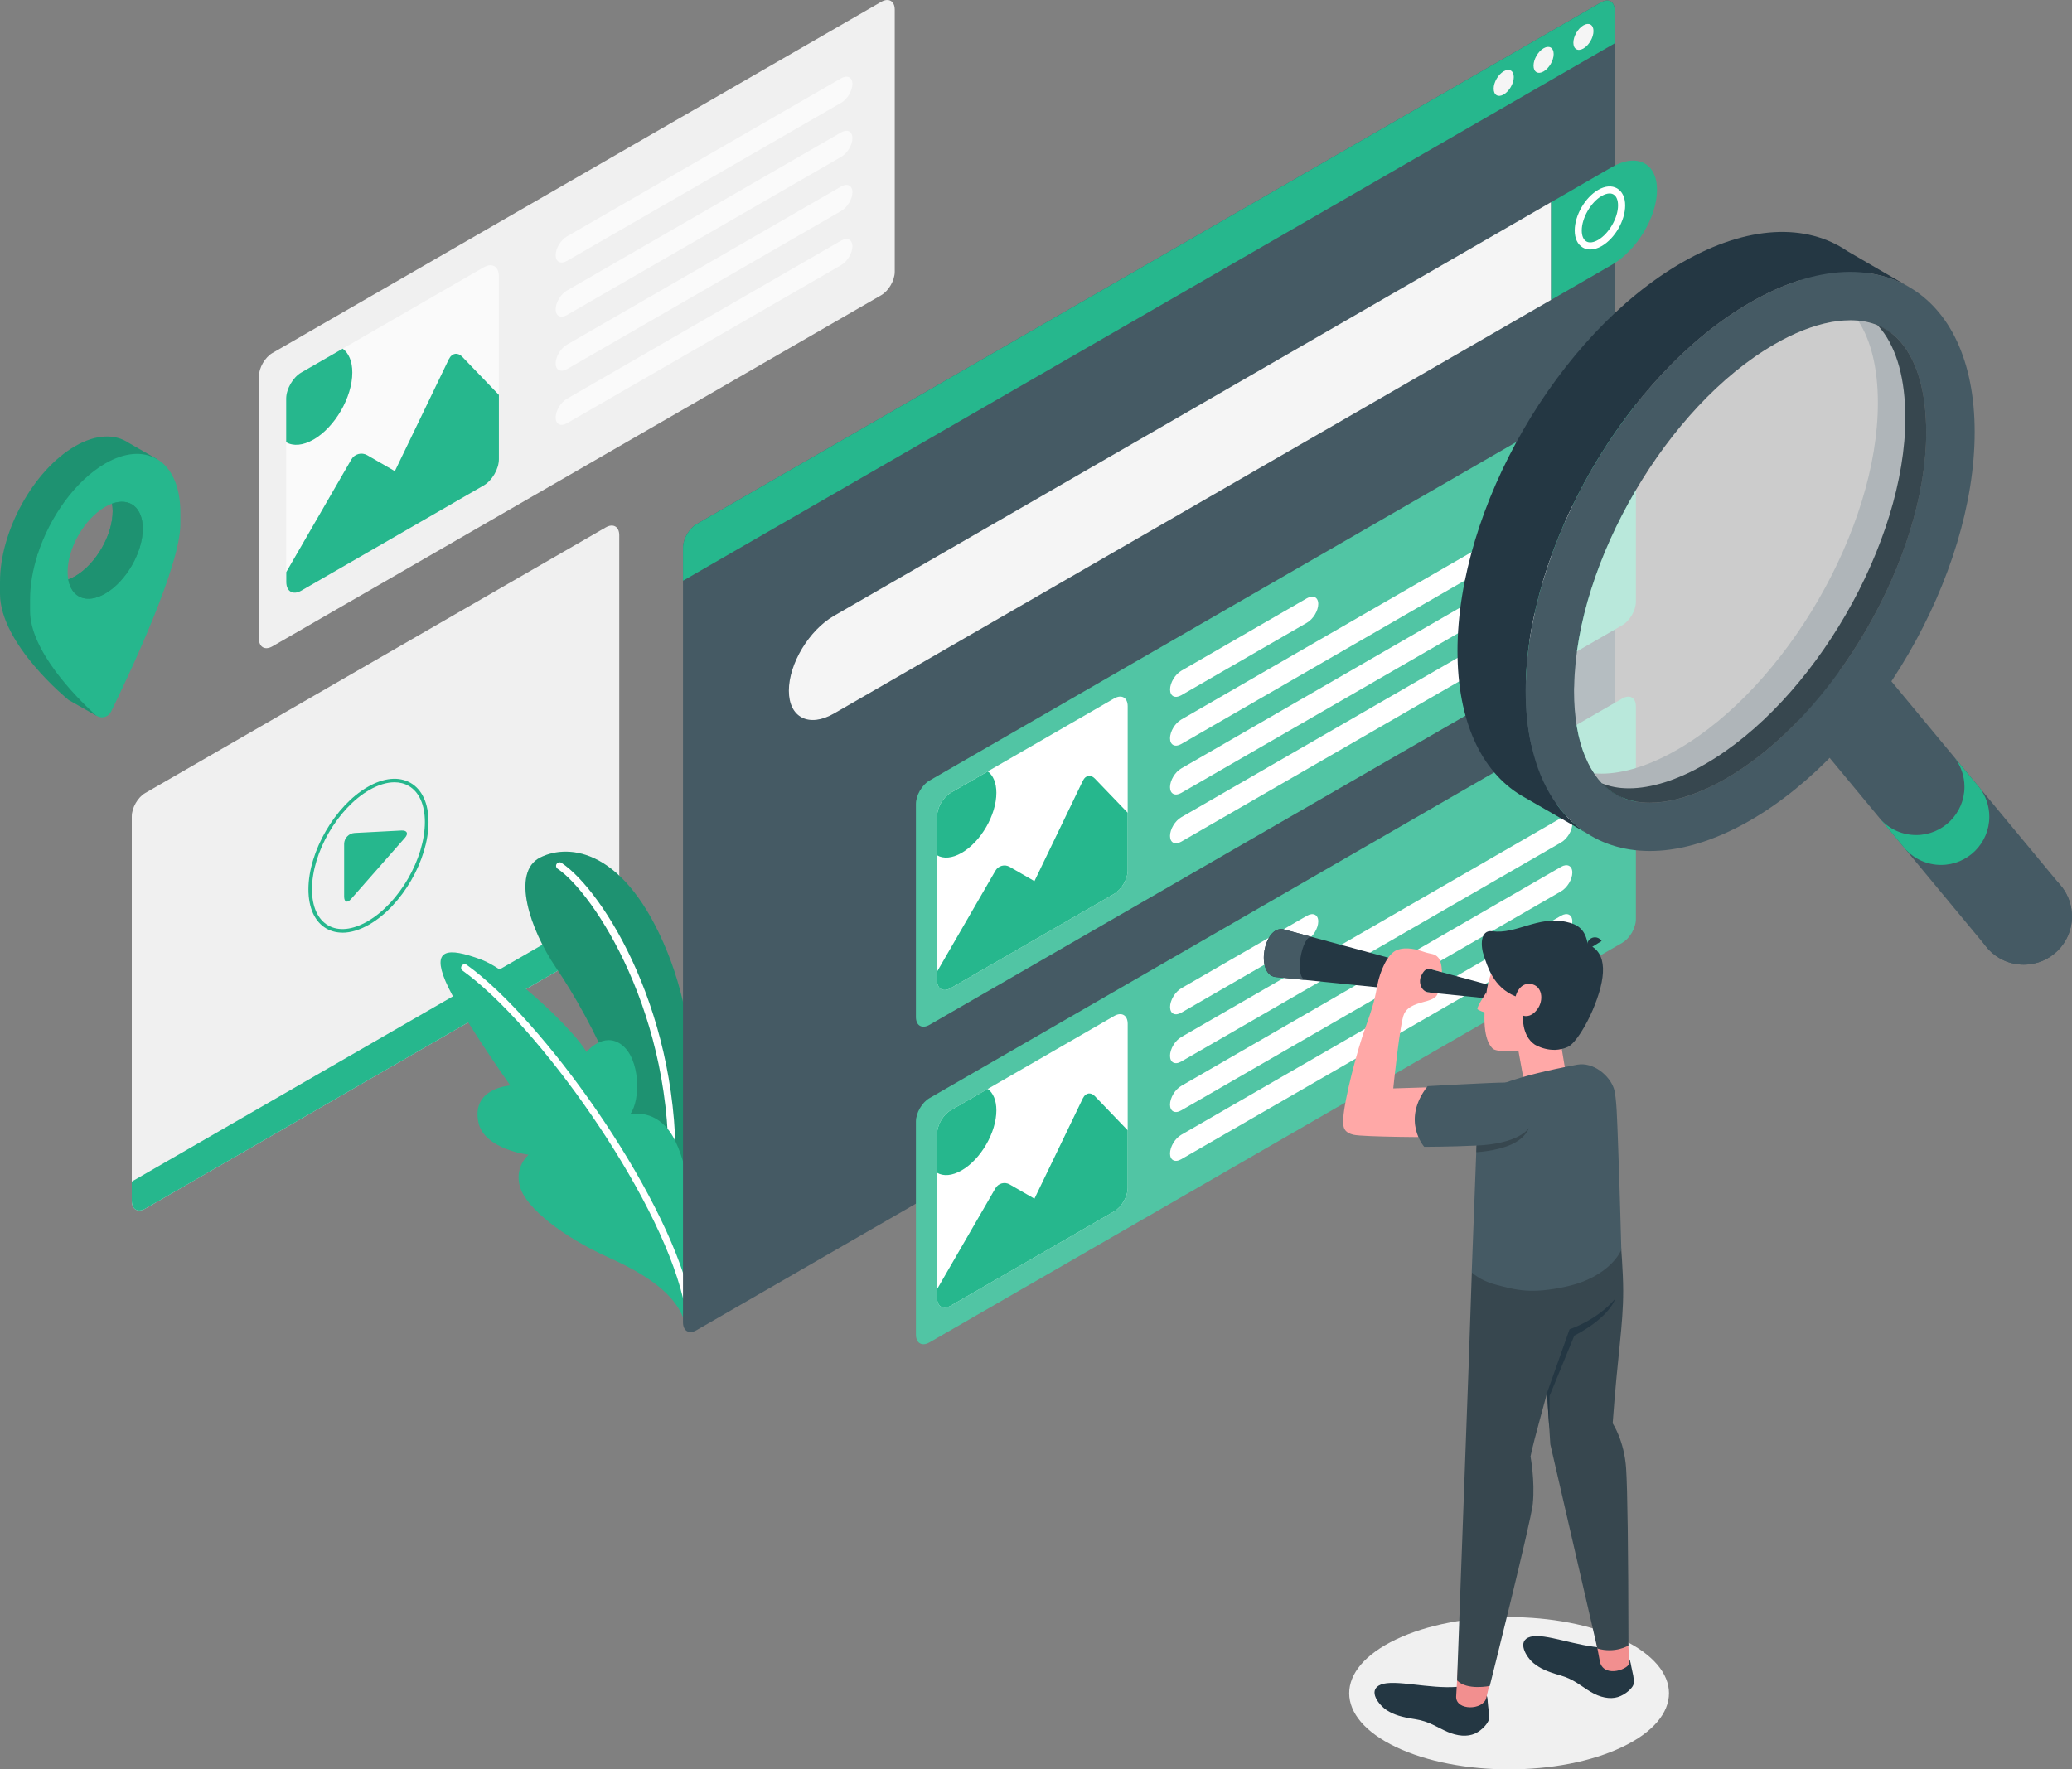 <svg width="816" height="697" viewBox="0 0 816 697" fill="none" xmlns="http://www.w3.org/2000/svg">
<rect x="0" y="0" width="816" height="697" fill="#808080" stroke="none"/>
<g clip-path="url(#clip0_2027_11111)">
<path d="M638.84 688.22C614.247 699.934 574.381 699.934 549.788 688.22C525.196 676.506 525.196 657.53 549.788 645.816C574.381 634.103 614.247 634.103 638.84 645.816C663.433 657.53 663.433 676.527 638.84 688.22Z" fill="#F0F0F0"/>
<path d="M101.965 148.279V251.528C101.965 254.933 104.346 256.308 107.302 254.605L347.032 116.297C349.988 114.594 352.369 110.45 352.369 107.065V3.816C352.369 0.41 349.988 -0.964 347.032 0.739L107.302 139.047C104.346 140.75 101.965 144.894 101.965 148.279Z" fill="#F0F0F0"/>
<path d="M118.676 146.74L190.504 105.301C193.789 103.413 196.458 104.952 196.458 108.727V180.876C196.458 184.671 193.789 189.287 190.504 191.174L118.676 232.614C115.391 234.501 112.723 232.983 112.723 229.188V157.038C112.723 153.243 115.391 148.627 118.676 146.74Z" fill="#FAFAFA"/>
<path d="M176.852 141.324L155.503 185.595L144.623 179.317C142.426 178.045 139.634 178.804 138.362 180.999L112.742 225.352V229.229C112.742 233.024 115.411 234.563 118.695 232.655L190.524 191.215C193.808 189.328 196.477 184.712 196.477 180.917V155.561L182.025 140.524C180.28 138.698 177.961 139.068 176.873 141.345L176.852 141.324Z" fill="#26B78D"/>
<path d="M123.499 173.142C131.916 168.28 138.752 156.464 138.752 146.74C138.752 142.288 137.315 139.068 134.954 137.344L118.654 146.74C115.37 148.627 112.701 153.243 112.701 157.038V174.209C115.472 175.809 119.27 175.563 123.479 173.142H123.499Z" fill="#26B78D"/>
<path d="M223.287 93.136L331.245 30.854C333.708 29.438 335.7 30.444 335.7 33.11C335.7 35.777 333.708 39.08 331.245 40.496L223.287 102.778C220.823 104.193 218.832 103.188 218.832 100.521C218.832 97.854 220.823 94.551 223.287 93.136Z" fill="#FAFAFA"/>
<path d="M223.287 114.45L331.245 52.168C333.708 50.753 335.7 51.758 335.7 54.425C335.7 57.092 333.708 60.395 331.245 61.81L223.287 124.092C220.823 125.508 218.832 124.502 218.832 121.835C218.832 119.169 220.823 115.866 223.287 114.45Z" fill="#FAFAFA"/>
<path d="M223.287 135.765L331.245 73.483C333.708 72.067 335.7 73.073 335.7 75.74C335.7 78.406 333.708 81.709 331.245 83.125L223.287 145.407C220.823 146.822 218.832 145.817 218.832 143.15C218.832 140.483 220.823 137.18 223.287 135.765Z" fill="#FAFAFA"/>
<path d="M223.287 157.079L331.245 94.797C333.708 93.382 335.7 94.387 335.7 97.054C335.7 99.721 333.708 103.024 331.245 104.439L223.287 166.721C220.823 168.137 218.832 167.131 218.832 164.465C218.832 161.798 220.823 158.495 223.287 157.079Z" fill="#FAFAFA"/>
<path d="M51.897 473.023V321.605C51.897 318.2 54.278 314.056 57.234 312.374L238.54 207.771C241.496 206.068 243.877 207.442 243.877 210.848V362.265C243.877 365.671 241.496 369.794 238.54 371.497L57.234 476.1C54.278 477.803 51.897 476.428 51.897 473.023Z" fill="#F0F0F0"/>
<path d="M51.897 465.453V473.043C51.897 476.449 54.278 477.823 57.234 476.121L238.54 371.517C241.496 369.815 243.877 365.671 243.877 362.286V354.695L51.897 465.453Z" fill="#26B78D"/>
<path d="M139.614 328.129L158.069 327.165C160.327 327.042 160.964 328.334 159.465 330.037L138.239 354.162C136.74 355.865 135.529 355.413 135.529 353.136V332.458C135.529 330.181 137.377 328.252 139.635 328.129H139.614Z" fill="#26B78D"/>
<path d="M134.851 367.394C132.552 367.394 130.417 366.86 128.529 365.773C123.971 363.147 121.467 357.649 121.467 350.326C121.467 335.514 131.916 317.42 144.766 310.015C151.13 306.343 157.124 305.789 161.702 308.415C166.26 311.04 168.764 316.538 168.764 323.862C168.764 338.673 158.315 356.767 145.464 364.173C141.749 366.327 138.136 367.414 134.872 367.414L134.851 367.394ZM155.338 308.168C152.321 308.168 148.954 309.194 145.444 311.205C132.983 318.385 122.863 335.925 122.863 350.305C122.863 357.116 125.121 362.163 129.227 364.542C133.332 366.922 138.834 366.348 144.746 362.942C157.207 355.762 167.327 338.222 167.327 323.842C167.327 317.031 165.069 311.984 160.963 309.604C159.3 308.64 157.391 308.168 155.338 308.168Z" fill="#26B78D"/>
<path d="M61.893 180.897L50.643 174.435C45.285 170.845 37.834 171.009 29.581 175.748C13.241 185.184 0 209.125 0 229.229V233.804C0 253.908 27.036 275.756 27.036 275.756L38.1 282.013C38.1 282.013 31.449 274.443 32.209 272.884C39.455 258.031 59.183 216.079 59.163 199.667V195.093C59.163 191.421 58.711 188.138 57.89 185.287L59.163 186.025L61.872 180.917L61.893 180.897ZM29.581 226.993C21.411 231.711 14.78 227.895 14.78 218.459C19.173 217.761 30.238 198.908 29.581 192.857C37.752 188.138 44.382 191.954 44.382 201.391C44.382 210.827 37.752 222.295 29.581 226.993Z" fill="#26B78D"/>
<g opacity="0.2">
<path d="M61.893 180.897L50.643 174.435C45.285 170.845 37.834 171.009 29.581 175.748C13.241 185.184 0 209.125 0 229.229V233.804C0 253.908 27.036 275.756 27.036 275.756L38.1 282.013C38.1 282.013 31.449 274.443 32.209 272.884C39.455 258.031 59.183 216.079 59.163 199.667V195.093C59.163 191.421 58.711 188.138 57.89 185.287L59.163 186.025L61.872 180.917L61.893 180.897ZM29.581 226.993C21.411 231.711 14.78 227.895 14.78 218.459C19.173 217.761 30.238 198.908 29.581 192.857C37.752 188.138 44.382 191.954 44.382 201.391C44.382 210.827 37.752 222.295 29.581 226.993Z" fill="black"/>
</g>
<path d="M61.894 180.917C61.77 180.835 61.627 180.753 61.504 180.692C56.228 177.737 49.166 178.127 41.427 182.599C29.726 189.369 19.605 203.565 14.802 218.459V218.5C12.913 224.408 11.846 230.378 11.846 236.06V240.635C11.846 256.123 29.397 274.094 37.465 281.52C37.65 281.684 37.834 281.828 38.019 281.951C38.019 281.951 38.06 281.992 38.081 281.992C40.031 283.182 42.679 282.505 43.747 280.33C50.726 266.073 71.029 223.136 71.029 206.478V201.883C71.029 191.564 67.539 184.241 61.914 180.876L61.894 180.917ZM26.893 228.265C26.708 227.341 26.626 226.357 26.626 225.29C26.626 215.853 33.257 204.386 41.427 199.667C42.351 199.134 43.254 198.724 44.116 198.396C51.014 195.893 56.228 199.852 56.228 208.222C56.228 217.638 49.597 229.126 41.427 233.824C34.181 238.03 28.145 235.486 26.893 228.265Z" fill="#26B78D"/>
<path d="M56.227 208.222C56.227 217.638 49.597 229.126 41.427 233.824C34.18 238.029 28.145 235.486 26.893 228.265C27.755 227.957 28.658 227.526 29.582 227.013C37.773 222.295 44.383 210.827 44.383 201.391C44.383 200.324 44.301 199.319 44.116 198.416C51.013 195.913 56.227 199.873 56.227 208.242V208.222Z" fill="#26B78D"/>
<g opacity="0.2">
<path d="M56.227 208.222C56.227 217.638 49.597 229.126 41.427 233.824C34.18 238.029 28.145 235.486 26.893 228.265C27.755 227.957 28.658 227.526 29.582 227.013C37.773 222.295 44.383 210.827 44.383 201.391C44.383 200.324 44.301 199.319 44.116 198.416C51.013 195.913 56.227 199.873 56.227 208.242V208.222Z" fill="black"/>
</g>
<path d="M271.918 462.909C271.918 462.909 279.308 415.808 262.865 375.148C246.422 334.489 224.19 332.027 212.715 337.812C201.219 343.618 208.691 366.101 218.976 381.221C232.463 401.038 255.208 443.769 254.387 482.111L271.939 462.889L271.918 462.909Z" fill="#26B78D"/>
<path opacity="0.2" d="M271.918 462.909C271.918 462.909 279.308 415.808 262.865 375.148C246.422 334.489 224.19 332.027 212.715 337.812C201.219 343.618 208.691 366.101 218.976 381.221C232.463 401.038 255.208 443.769 254.387 482.111L271.939 462.889L271.918 462.909Z" fill="black"/>
<path d="M264.508 465.925H264.446C263.687 465.884 263.071 465.248 263.112 464.468C265.842 399.868 233.53 351.516 219.612 342.243C218.976 341.812 218.791 340.951 219.222 340.315C219.653 339.679 220.515 339.494 221.152 339.925C237.574 350.88 268.613 400.197 265.904 464.591C265.862 465.351 265.247 465.925 264.508 465.925Z" fill="white"/>
<path d="M268.983 518.934C266.171 511.877 258.924 504 240.161 495.589C221.398 487.157 207.46 475.956 204.873 467.833C202.287 459.709 208.199 454.888 208.199 454.888C208.199 454.888 190.606 452.837 188.389 442.067C185.597 428.486 200.973 427.604 200.973 427.604C200.973 427.604 180.793 399.212 175.435 386.493C170.057 373.774 176.277 373.117 189.272 377.918C202.266 382.739 227.085 407.007 230.944 414.433C230.944 414.433 237.657 406.146 244.862 411.602C252.088 417.059 252.437 433.163 248.167 438.969C248.167 438.969 256.871 436.692 263.42 445.287C270.769 454.909 273.191 478.972 273.191 478.972L268.983 518.955V518.934Z" fill="#26B78D"/>
<path d="M270.318 512.37C269.681 512.37 269.107 511.939 268.963 511.303C258.986 469.761 211.607 403.458 182.19 382.369C181.553 381.918 181.43 381.056 181.861 380.421C182.313 379.805 183.175 379.641 183.812 380.092C213.598 401.448 261.552 468.592 271.673 510.646C271.857 511.405 271.385 512.144 270.646 512.329C270.544 512.349 270.42 512.37 270.318 512.37Z" fill="white"/>
<path d="M641.899 94.059C641.653 94.059 641.427 93.997 641.201 93.874L635.433 90.551C634.755 90.161 634.529 89.32 634.919 88.643C635.309 87.966 636.172 87.74 636.828 88.13L642.597 91.454C643.274 91.843 643.5 92.684 643.11 93.361C642.843 93.813 642.392 94.059 641.899 94.059Z" fill="white"/>
<path d="M268.982 215.689V520.924C268.982 524.33 271.364 525.704 274.32 524.001L630.547 318.467C633.483 316.764 635.885 312.641 635.885 309.235V4C635.885 0.595 633.503 -0.78 630.547 0.923L274.32 206.458C271.384 208.16 268.982 212.284 268.982 215.689Z" fill="#455A64"/>
<path d="M310.676 272.084C310.676 282.71 318.641 286.731 328.453 281.069L610.861 118.122V79.637L328.453 242.584C318.641 248.246 310.676 261.457 310.676 272.084Z" fill="#F5F5F5"/>
<path d="M634.796 65.831C644.609 60.169 652.574 64.19 652.574 74.816C652.574 85.443 644.609 98.654 634.796 104.316L610.881 118.122V79.637L634.796 65.831Z" fill="#26B78D"/>
<path d="M626.278 98.285C625.231 98.285 624.245 98.039 623.363 97.526C621.289 96.336 620.16 93.936 620.16 90.797C620.16 84.827 624.225 77.791 629.398 74.796C632.128 73.216 634.776 73.011 636.829 74.201C638.882 75.391 640.032 77.791 640.032 80.93C640.032 86.92 635.967 93.936 630.794 96.931C629.234 97.834 627.694 98.285 626.278 98.285ZM633.894 76.211C632.97 76.211 631.923 76.54 630.773 77.196C626.524 79.658 622.931 85.874 622.931 90.777C622.931 92.889 623.568 94.428 624.738 95.105C625.908 95.782 627.55 95.556 629.377 94.51C633.627 92.049 637.219 85.833 637.219 80.93C637.219 78.817 636.583 77.278 635.413 76.601C634.961 76.334 634.448 76.211 633.873 76.211H633.894Z" fill="white"/>
<path d="M638.902 150.063L366.06 307.492C363.104 309.194 360.723 313.318 360.723 316.723V400.627C360.723 404.033 363.104 405.407 366.06 403.704L638.902 246.276C641.837 244.574 644.239 240.45 644.239 237.045V153.141C644.239 149.735 641.858 148.361 638.902 150.063Z" fill="#26B78D"/>
<path opacity="0.2" d="M638.902 150.063L366.06 307.492C363.104 309.194 360.723 313.318 360.723 316.723V400.627C360.723 404.033 363.104 405.407 366.06 403.704L638.902 246.276C641.837 244.574 644.239 240.45 644.239 237.045V153.141C644.239 149.735 641.858 148.361 638.902 150.063Z" fill="white"/>
<path d="M465.233 264.226L514.706 235.67C517.17 234.255 519.161 235.26 519.161 237.927C519.161 240.594 517.17 243.876 514.706 245.312L465.233 273.868C462.77 275.284 460.799 274.279 460.799 271.612C460.799 268.945 462.79 265.662 465.233 264.226Z" fill="white"/>
<path d="M460.779 290.834C460.779 293.501 462.771 294.506 465.213 293.09L614.762 206.806C617.225 205.391 619.217 202.088 619.217 199.421C619.217 196.754 617.225 195.749 614.762 197.165L465.213 283.449C462.75 284.864 460.779 288.167 460.779 290.834Z" fill="white"/>
<path d="M460.779 310.097C460.779 312.743 462.771 313.769 465.213 312.353L614.762 226.07C617.225 224.654 619.217 221.351 619.217 218.684C619.217 216.017 617.225 215.012 614.762 216.428L465.213 302.712C462.75 304.127 460.779 307.43 460.779 310.097Z" fill="white"/>
<path d="M460.779 329.319C460.779 331.965 462.771 332.991 465.213 331.555L614.762 245.271C617.225 243.856 619.217 240.553 619.217 237.886C619.217 235.219 617.225 234.214 614.762 235.65L465.213 321.934C462.75 323.349 460.779 326.652 460.779 329.319Z" fill="white"/>
<path d="M374.396 312.292L438.773 275.14C441.729 273.437 444.11 274.812 444.11 278.217V342.879C444.11 346.284 441.729 350.408 438.773 352.111L374.396 389.262C371.46 390.965 369.059 389.59 369.059 386.185V321.523C369.059 318.118 371.44 313.995 374.396 312.292Z" fill="white"/>
<path d="M426.517 307.43L407.385 347.105L397.634 341.484C395.663 340.356 393.159 341.033 392.03 342.982L369.059 382.718V386.185C369.059 389.59 371.44 390.965 374.396 389.262L438.773 352.111C441.708 350.408 444.11 346.284 444.11 342.879V320.17L431.157 306.691C429.597 305.05 427.523 305.379 426.538 307.43H426.517Z" fill="#26B78D"/>
<path d="M378.727 335.966C386.282 331.617 392.399 321.011 392.399 312.312C392.399 308.333 391.106 305.44 388.992 303.881L374.396 312.312C371.44 314.015 369.059 318.139 369.059 321.544V336.93C371.543 338.366 374.95 338.14 378.727 335.966Z" fill="#26B78D"/>
<path d="M638.902 275.161L366.06 432.589C363.104 434.292 360.723 438.415 360.723 441.82V525.725C360.723 529.13 363.104 530.504 366.06 528.802L638.902 371.374C641.837 369.671 644.239 365.548 644.239 362.142V278.238C644.239 274.833 641.858 273.458 638.902 275.161Z" fill="#26B78D"/>
<path opacity="0.2" d="M638.902 275.161L366.06 432.589C363.104 434.292 360.723 438.415 360.723 441.82V525.725C360.723 529.13 363.104 530.504 366.06 528.802L638.902 371.374C641.837 369.671 644.239 365.548 644.239 362.142V278.238C644.239 274.833 641.858 273.458 638.902 275.161Z" fill="white"/>
<path d="M465.233 389.303L514.706 360.747C517.17 359.332 519.161 360.337 519.161 362.983C519.161 365.63 517.17 368.953 514.706 370.368L465.233 398.925C462.77 400.34 460.799 399.335 460.799 396.688C460.799 394.042 462.79 390.719 465.233 389.303Z" fill="white"/>
<path d="M460.779 415.931C460.779 418.577 462.771 419.603 465.213 418.167L614.762 331.883C617.225 330.468 619.217 327.165 619.217 324.498C619.217 321.831 617.225 320.826 614.762 322.241L465.213 408.525C462.75 409.941 460.779 413.244 460.779 415.911V415.931Z" fill="white"/>
<path d="M460.779 435.174C460.779 437.82 462.771 438.846 465.213 437.41L614.762 351.126C617.225 349.71 619.217 346.407 619.217 343.741C619.217 341.074 617.225 340.069 614.762 341.484L465.213 427.768C462.75 429.183 460.779 432.486 460.779 435.153V435.174Z" fill="white"/>
<path d="M460.779 454.416C460.779 457.063 462.771 458.088 465.213 456.652L614.762 370.368C617.225 368.953 619.217 365.65 619.217 362.983C619.217 360.316 617.225 359.311 614.762 360.747L465.213 447.031C462.75 448.447 460.779 451.749 460.779 454.416Z" fill="white"/>
<path d="M374.396 437.389L438.773 400.238C441.729 398.535 444.11 399.909 444.11 403.315V467.976C444.11 471.382 441.729 475.505 438.773 477.208L374.396 514.36C371.46 516.062 369.059 514.688 369.059 511.282V446.621C369.059 443.215 371.44 439.092 374.396 437.389Z" fill="white"/>
<path d="M426.517 432.527L407.385 472.202L397.634 466.581C395.663 465.453 393.159 466.13 392.03 468.079L369.059 507.815V511.282C369.059 514.688 371.44 516.062 374.396 514.36L438.773 477.208C441.708 475.505 444.11 471.382 444.11 467.976V445.267L431.157 431.789C429.597 430.148 427.523 430.476 426.538 432.527H426.517Z" fill="#26B78D"/>
<path d="M378.727 461.042C386.282 456.693 392.399 446.087 392.399 437.389C392.399 433.409 391.106 430.517 388.992 428.958L374.396 437.389C371.44 439.092 369.059 443.215 369.059 446.621V462.007C371.543 463.443 374.95 463.217 378.727 461.042Z" fill="#26B78D"/>
<path d="M635.885 17.088V4C635.885 0.595 633.503 -0.78 630.547 0.923L274.32 206.458C271.364 208.16 268.982 212.284 268.982 215.689V228.777L635.885 17.088Z" fill="#26B78D"/>
<path d="M592.2 28.084C590.024 29.336 588.238 32.413 588.238 34.936C588.238 37.459 590.004 38.485 592.2 37.213C594.376 35.962 596.162 32.885 596.162 30.361C596.162 27.838 594.397 26.812 592.2 28.084Z" fill="#F5F5F5"/>
<path d="M607.905 19.017C605.729 20.268 603.943 23.346 603.943 25.869C603.943 28.392 605.709 29.418 607.905 28.146C610.081 26.895 611.867 23.817 611.867 21.294C611.867 18.771 610.102 17.745 607.905 19.017Z" fill="#F5F5F5"/>
<path d="M623.589 9.97C621.413 11.221 619.627 14.299 619.627 16.822C619.627 19.345 621.392 20.371 623.589 19.099C625.765 17.848 627.551 14.77 627.551 12.247C627.551 9.724 625.785 8.698 623.589 9.97Z" fill="#F5F5F5"/>
<path d="M641.593 653.468C642.168 654.227 642.27 655.992 642.845 658.371C643.42 660.751 643.625 662.597 643.235 663.767C642.845 664.936 640.279 667.562 637.138 668.526C633.997 669.49 630.138 668.69 626.402 666.454C622.666 664.218 619.833 661.51 614.516 659.992C609.179 658.474 606.53 657.243 604.005 655.212C601.049 652.832 597.108 646.288 602.753 644.77C608.46 643.232 620.695 648.606 631.883 649.099L641.613 653.468H641.593Z" fill="#243743"/>
<path d="M641.08 646.104C641.08 646.104 641.737 653.94 641.737 654.884C641.737 657.53 631.965 661.079 630.138 654.884L628.578 646.555L641.059 646.104H641.08Z" fill="#F28F8F"/>
<path d="M629.069 474.151C632.456 479.423 635.761 484.347 638.286 489.496C638.286 489.496 639.251 500.902 639.251 508.492C639.251 522.442 637.075 533.212 635.105 560.702C635.105 560.702 639.682 567.513 640.401 578.467C640.948 586.769 641.256 610.019 641.325 648.217C641.325 648.217 636.172 651.458 629.09 649.406L610.553 568.969L608.541 537.397L602.752 498.153L629.069 474.151Z" fill="#37474F"/>
<path d="M585.325 667.849C585.982 668.546 585.756 669.818 586.064 672.157C586.372 674.578 586.577 676.219 586.331 677.429C586.085 678.64 583.868 681.553 580.87 682.907C577.873 684.26 573.932 683.932 569.949 682.189C565.967 680.445 562.826 678.086 557.345 677.245C551.864 676.403 549.072 675.521 546.321 673.819C543.098 671.829 538.356 665.818 543.776 663.623C549.236 661.407 562.765 665.408 573.911 664.505L585.305 667.849H585.325Z" fill="#243743"/>
<path d="M587.911 658.002C587.911 658.002 585.817 666.946 585.304 668.936C584.072 673.737 573.459 673.962 573.459 668.444L574.177 655.725L587.931 658.002H587.911Z" fill="#F28F8F"/>
<path d="M605.093 476.51C610.41 486.932 615.542 496.163 615.726 507.303C616.096 530.812 606.345 556.743 602.752 573.749C602.752 573.749 604.559 583.329 603.656 592.397C602.937 599.495 586.699 664.156 586.699 664.156C586.699 664.156 577.667 666.023 573.828 661.961L578.406 537.418L579.638 501.23L605.134 476.51H605.093Z" fill="#37474F"/>
<path d="M597.785 412.813L601.152 431.337L617.882 430.107L614.372 409.12L597.785 412.813Z" fill="#FFA8A7"/>
<path d="M635.558 428.753C633.895 423.727 627.511 418.249 621.106 419.419C609.364 421.593 600.044 423.932 593.105 426.414C587.255 428.506 581.917 433.553 581.425 452.796L579.598 501.21C579.598 501.21 582.636 504.287 588.445 505.887C597.355 508.328 603.205 509.785 616.733 506.831C634.326 502.995 638.514 492.348 638.514 492.348C638.514 492.348 637.836 466.725 637.303 452.796C636.851 440.959 636.707 432.199 635.558 428.732V428.753Z" fill="#455A64"/>
<path d="M590.662 389.16L505.367 366.04C497.648 364.727 494.425 383.539 502.144 384.852L589.82 393.714L590.662 389.18V389.16Z" fill="#243743"/>
<path d="M566.129 428.219L548.701 428.753C548.701 428.753 551.329 402.843 552.95 399.437C554.572 396.053 558.452 395.335 562.311 394.227C566.15 393.119 566.171 391.293 566.171 391.293L562.701 390.944C559.663 390.637 558.452 386.842 559.766 384.277C560.382 383.087 561.408 381.2 563.256 381.713C565.103 382.205 567.854 382.964 567.854 382.964C567.854 382.964 567.915 378.882 566.396 377.2C564.857 375.497 563.83 376.01 560.751 374.964C558.472 374.164 553.813 372.748 550.056 374.287C546.299 375.825 543.446 382.862 542.481 387.847C541.537 392.832 541.105 395.437 537.759 404.689C534.413 413.941 529.486 432.876 529.014 440.487C528.809 443.995 529.117 446.067 533.038 447.011C536.938 447.934 565.616 447.995 565.616 447.995L566.109 428.219H566.129Z" fill="#FFA8A7"/>
<path d="M585.406 390.883C585.406 390.883 581.362 396.873 581.875 397.53C582.388 398.166 584.913 398.884 584.913 398.884L585.406 390.903V390.883Z" fill="#FFA8A7"/>
<path d="M597.786 371.887C593.885 373.856 587.131 377.487 585.284 391.765C583.375 406.412 585.9 411.151 587.87 413.08C589.205 414.393 596.492 414.475 600.126 413.367C604.683 411.992 614.988 408.095 619.669 400.566C625.191 391.704 626.423 379.846 620.203 375.128C611.437 368.502 601.091 370.204 597.786 371.866V371.887Z" fill="#FFA8A7"/>
<path d="M609.24 548.742L618.129 523.632C618.129 523.632 628.906 520.165 636.091 511.652C636.091 511.652 634.1 518.811 619.997 526.155L610.246 549.911L610.164 563.123L609.24 548.742Z" fill="#243743"/>
<path d="M584.463 376.789C585.756 380.297 587.911 388.914 596.882 392.504C596.882 392.504 598.155 387.026 602.774 387.601C607.413 388.196 608.173 394.063 605.34 397.714C602.507 401.366 599.756 400.053 599.756 400.053C599.756 400.053 599.14 407.91 604.396 411.479C604.396 411.479 610.739 415.5 617.452 412.403C620.469 411.008 624.739 403.787 627.264 397.837C632.581 385.282 633.34 375.21 625.314 372.03C624.329 366.327 621.763 364.173 616.589 363.106C605.463 360.809 597.046 368.132 587.706 366.84C582.841 366.163 583.005 372.769 584.483 376.789H584.463Z" fill="#243743"/>
<path d="M625.497 373.959L630.753 370.697C629.849 369.24 627.94 368.809 626.503 369.692C625.046 370.594 624.615 372.502 625.497 373.938V373.959Z" fill="#243743"/>
<path d="M562.209 427.871C562.209 427.871 586.741 426.476 593.104 426.435C599.489 426.394 606.017 437.061 602.116 444.344C599.53 449.144 591.483 450.785 581.321 451.278C571.242 451.77 560.895 451.77 560.895 451.77C560.895 451.77 551.678 441.369 562.209 427.891V427.871Z" fill="#455A64"/>
<path d="M581.506 451.257C581.506 451.257 597.046 451.052 602.137 444.344C602.137 444.344 600.946 448.364 594.931 450.97C588.999 453.534 581.424 453.883 581.424 453.883L581.506 451.257Z" fill="#37474F"/>
<path d="M505.367 366.04C497.648 364.727 494.425 383.539 502.144 384.852L514.379 386.083C509.37 385.57 512.839 368.071 516.678 369.097L505.387 366.04H505.367Z" fill="#455A64"/>
<path d="M816.001 361.014C816.001 371.497 807.482 380.01 796.992 380.01C791.49 380.01 786.522 377.672 783.053 373.938L781.801 372.42C781.801 372.42 781.76 372.399 781.76 372.379C779.399 369.199 777.982 365.26 777.982 361.014C777.982 350.531 786.502 342.017 796.992 342.017C802.473 342.017 807.44 344.356 810.91 348.069L812.203 349.628C814.564 352.808 815.98 356.747 815.98 360.993L816.001 361.014Z" fill="#455A64"/>
<path d="M816 361.014C816 371.497 807.481 380.01 796.991 380.01C791.489 380.01 786.521 377.672 783.052 373.938L781.8 372.42C781.8 372.42 781.759 372.399 781.759 372.379L702.602 276.884L735.96 257.641L810.909 348.069L812.202 349.628C814.563 352.808 815.979 356.747 815.979 360.993L816 361.014Z" fill="#455A64"/>
<path d="M750.495 334.653C753.964 338.386 758.932 340.725 764.434 340.725C774.924 340.725 783.443 332.212 783.443 321.729C783.443 317.482 782.027 313.543 779.666 310.364C779.666 310.364 779.666 310.364 779.645 310.364L769.853 298.568L769.874 298.588C772.235 301.768 773.651 305.707 773.651 309.953C773.651 320.436 765.132 328.95 754.642 328.95C749.14 328.95 744.172 326.611 740.703 322.877L750.495 334.673V334.653Z" fill="#26B78D"/>
<path d="M734.729 107.455C740.928 108.193 746.615 110.04 751.706 112.973L727.626 98.982C711.47 87.884 688.212 88.54 662.367 103.434C613.571 131.6 573.992 200.098 573.992 256.431C573.972 284.105 583.435 303.881 598.955 313.277L599.283 313.461L624.985 328.273C620.53 325.401 616.588 321.667 613.263 317.133C619.175 317.831 625.498 317.482 632.19 316.046C634.448 315.554 636.727 314.959 639.046 314.22C638.738 314.118 638.451 313.995 638.184 313.872C636.953 313.297 635.762 312.641 634.653 311.861C632.703 310.507 630.917 308.825 629.316 306.815C627.325 304.332 625.662 301.44 624.307 298.116C622.562 298.363 620.879 298.465 619.257 298.465C614.885 298.465 611.046 297.706 607.638 296.147C606.776 295.757 605.955 295.306 605.154 294.814C604.415 294.342 603.717 293.829 602.999 293.296C601.582 286.916 600.843 279.859 600.843 272.166C600.843 215.833 640.422 147.335 689.259 119.169C696.033 115.25 702.643 112.337 708.986 110.327C710.834 111.086 712.579 112.091 714.16 113.322C715.781 114.573 717.28 116.03 718.655 117.753C720.646 120.235 722.309 123.169 723.685 126.472C725.43 126.226 727.113 126.123 728.735 126.123C733.846 126.123 738.26 127.19 742.037 129.364C743.063 129.898 744.049 130.554 744.972 131.293C744.623 129.631 744.213 128.031 743.741 126.472C741.667 119.087 738.609 112.707 734.708 107.434L734.729 107.455Z" fill="#243743"/>
<path d="M751.705 112.973C751.233 112.707 750.781 112.46 750.309 112.214C745.567 109.711 740.374 108.132 734.728 107.455C729.268 106.798 723.376 107.045 717.218 108.234C714.528 108.747 711.798 109.465 709.006 110.327C702.663 112.337 696.053 115.25 689.279 119.169C640.442 147.335 600.863 215.833 600.863 272.166C600.863 279.858 601.602 286.895 603.019 293.295C603.286 294.547 603.594 295.737 603.922 296.947C606.016 304.825 609.198 311.594 613.283 317.154C615.274 319.903 617.491 322.323 619.955 324.457C621.556 325.872 623.239 327.144 625.005 328.293C641.099 338.674 663.926 337.771 689.258 323.185C738.095 295.019 777.673 226.521 777.673 170.188C777.673 141.981 767.738 122.184 751.726 112.994L751.705 112.973ZM742.036 129.385C743.063 129.918 744.048 130.575 744.972 131.313C746.491 132.503 747.887 133.918 749.18 135.519C755.339 143.232 758.582 155.233 758.582 170.188C758.582 219.505 722.452 282.033 679.692 306.712C668.915 312.928 658.548 316.231 649.741 316.231C645.738 316.231 642.207 315.574 639.025 314.241C638.717 314.138 638.43 314.015 638.163 313.892C636.931 313.318 635.741 312.661 634.632 311.882C633.277 310.938 631.984 309.81 630.814 308.558H630.794C630.28 308.004 629.788 307.409 629.295 306.815C627.304 304.332 625.641 301.44 624.286 298.116C621.371 291.1 619.872 282.32 619.872 272.186C619.872 271.53 619.872 270.873 619.934 270.196C620.837 221.187 656.577 159.992 698.763 135.662C699.748 135.088 700.713 134.554 701.698 134.021C709.417 129.918 716.869 127.354 723.643 126.492C725.388 126.246 727.071 126.144 728.693 126.144C732.655 126.144 736.206 126.8 739.347 128.092C740.271 128.441 741.133 128.872 741.995 129.364L742.036 129.385Z" fill="#455A64"/>
<path d="M758.603 170.188C758.603 219.505 722.473 282.033 679.713 306.712C677.024 308.271 674.355 309.646 671.707 310.815C671.707 310.815 671.686 310.835 671.645 310.835C663.804 314.364 656.331 316.21 649.742 316.21C645.739 316.21 642.208 315.554 639.026 314.22C638.718 314.118 638.431 313.995 638.164 313.872C636.932 313.297 635.741 312.641 634.633 311.861C632.683 310.507 630.897 308.825 629.296 306.815C628.762 306.117 628.208 305.399 627.715 304.619C628.659 304.702 629.665 304.763 630.712 304.763C639.519 304.763 649.885 301.481 660.663 295.244C703.423 270.565 739.553 208.037 739.553 158.721C739.553 145.16 736.864 134.042 731.752 126.308C735.612 126.615 739.019 127.641 742.037 129.385C743.063 129.918 744.049 130.575 744.972 131.313C746.492 132.503 747.888 133.918 749.181 135.519C754.6 142.309 757.782 152.402 758.439 164.895C758.542 166.619 758.603 168.383 758.603 170.168V170.188Z" fill="#37474F"/>
<path opacity="0.6" d="M750.372 164.506C750.372 213.822 714.243 276.351 671.482 301.03C660.705 307.245 650.338 310.548 641.531 310.548C637.528 310.548 634.018 309.892 630.836 308.558H630.816C630.302 308.004 629.81 307.41 629.317 306.815C627.326 304.332 625.663 301.44 624.308 298.116C621.393 291.1 619.895 282.32 619.895 272.186C619.895 271.53 619.895 270.873 619.956 270.196C620.859 221.187 656.599 159.992 698.785 135.662C699.77 135.088 700.735 134.554 701.72 134.021C709.439 129.918 716.891 127.354 723.665 126.492C725.41 126.246 727.093 126.144 728.715 126.144C732.677 126.144 736.228 126.8 739.369 128.092C739.924 128.646 740.437 129.241 740.929 129.836C747.067 137.55 750.352 149.551 750.352 164.506H750.372Z" fill="white"/>
</g>
<defs>
<clipPath id="clip0_2027_11111">
<rect width="816" height="697" fill="white"/>
</clipPath>
</defs>
</svg>
